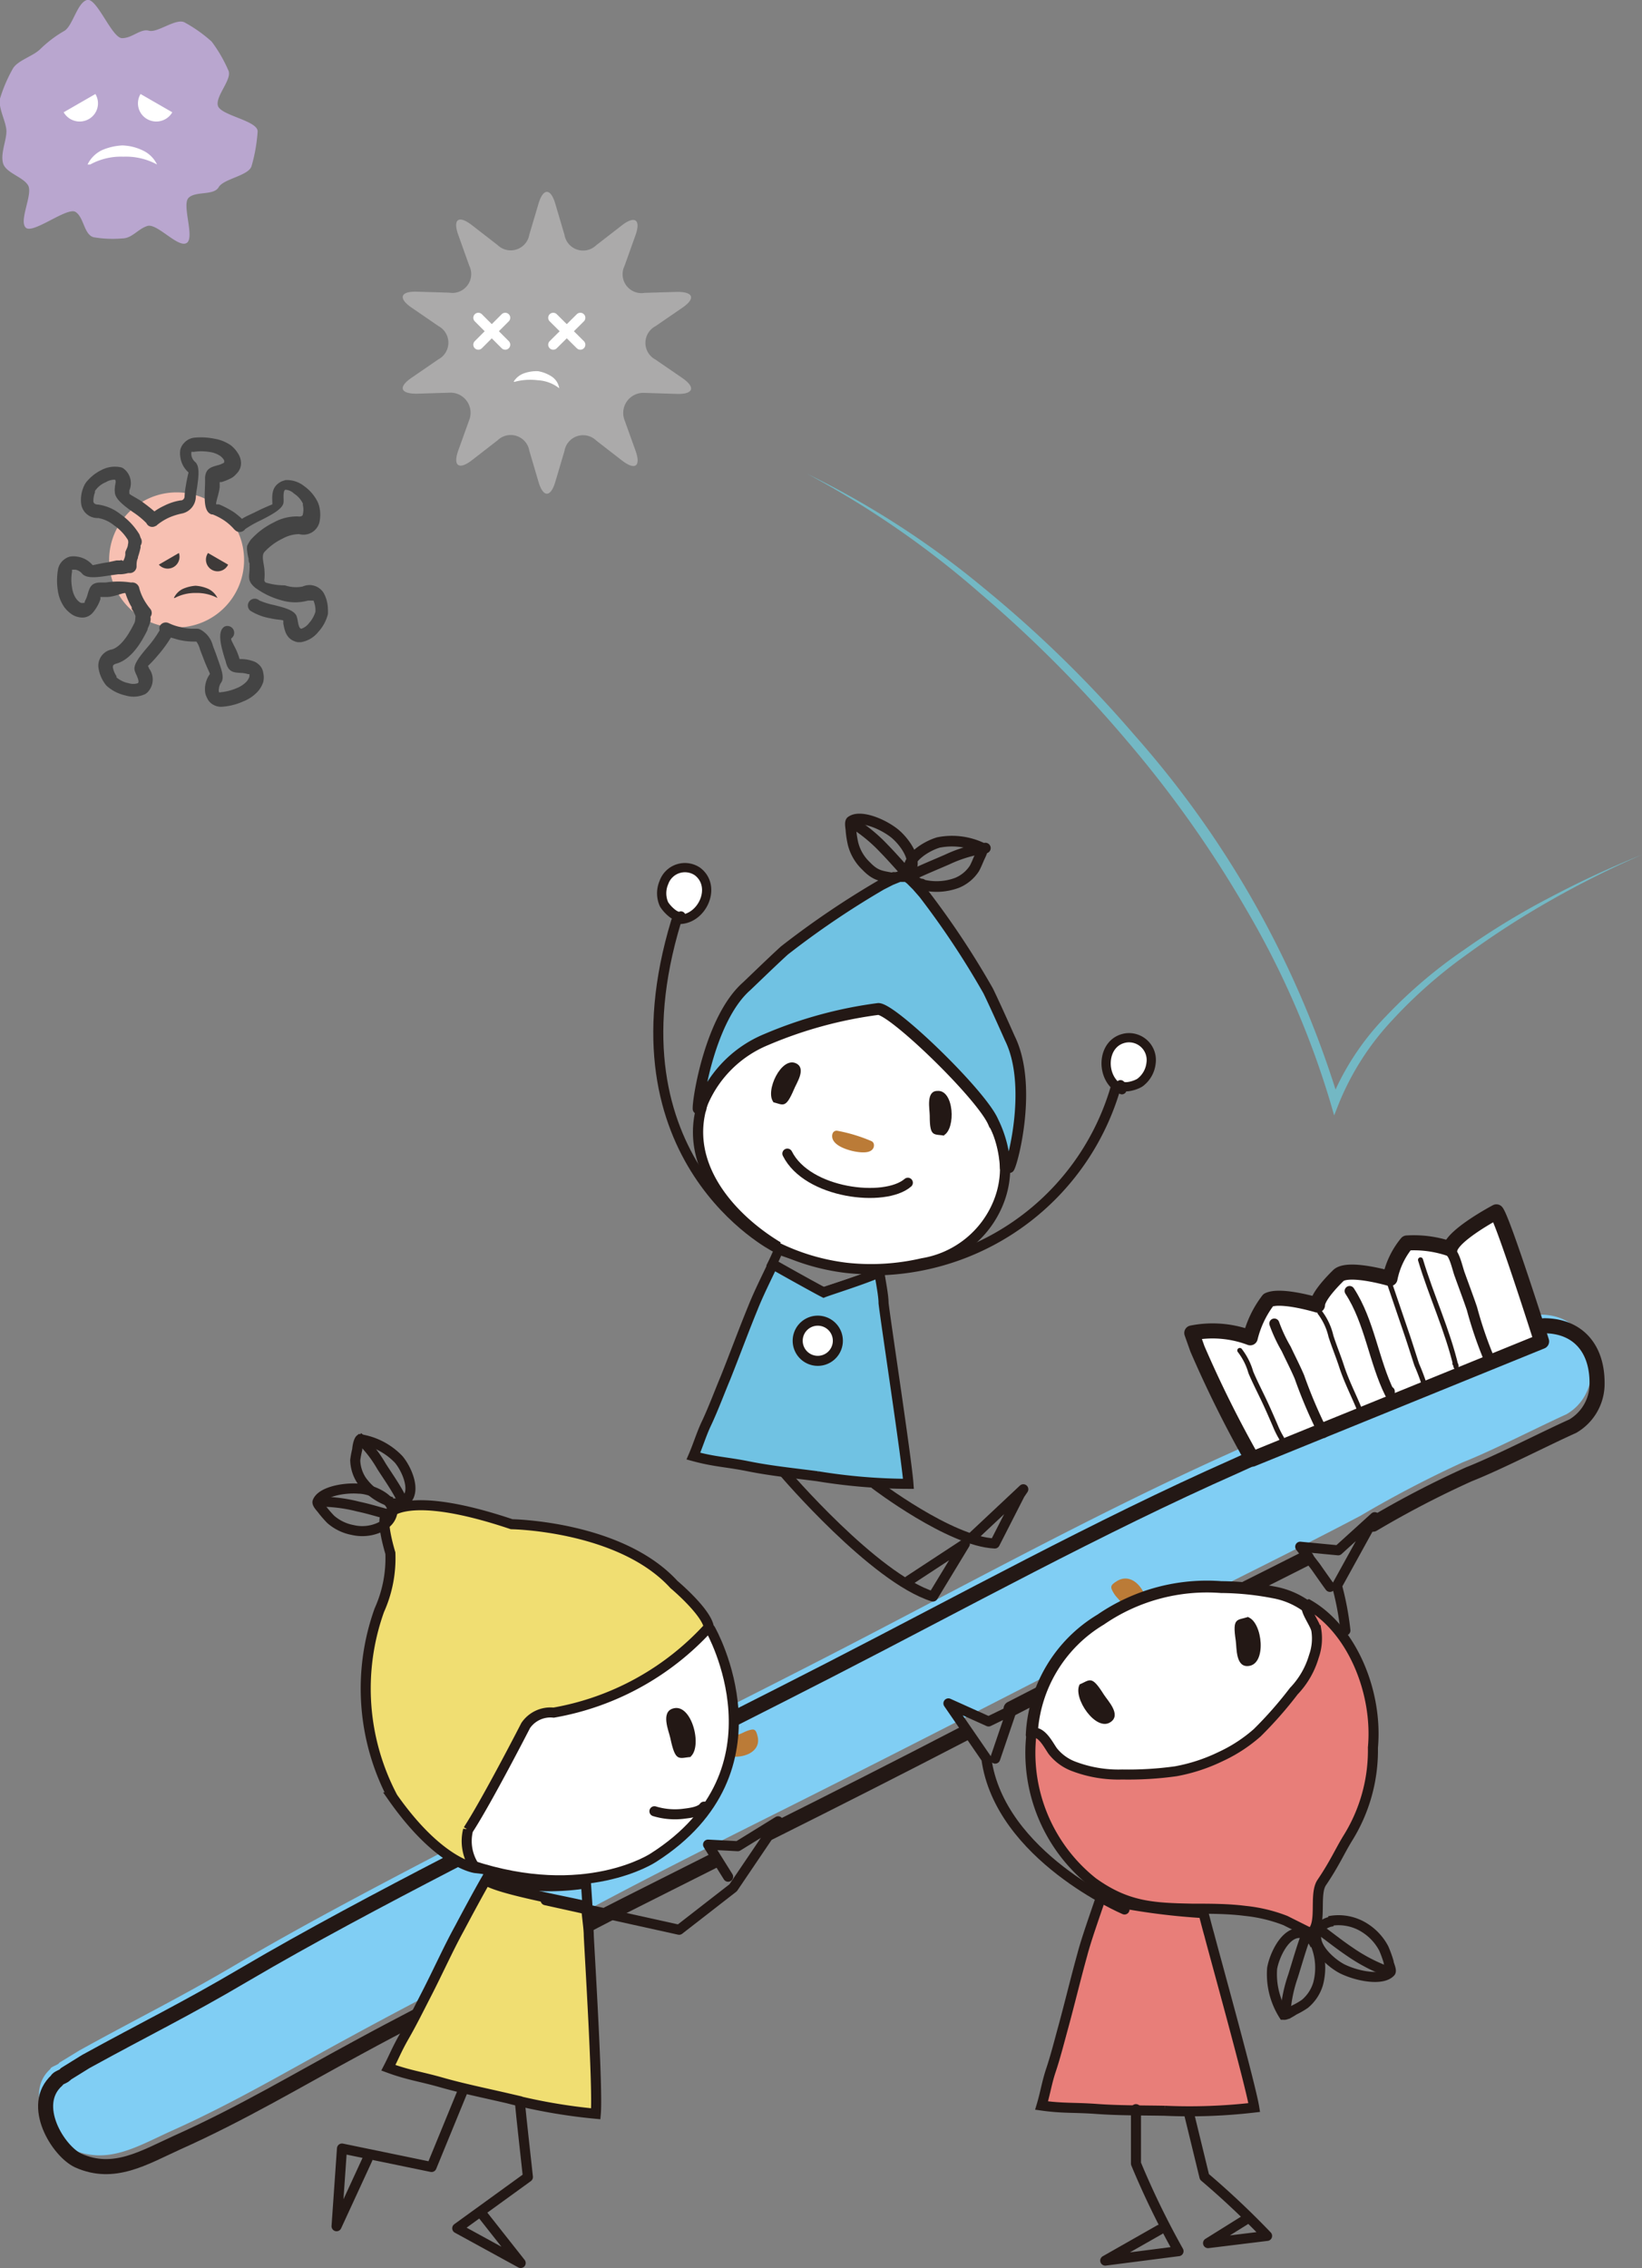 <svg xmlns="http://www.w3.org/2000/svg" viewBox="0 0 81.77 112.91"><rect x="0" y="0" width="81.77" height="112.91" fill="#808080" stroke="none"/><defs><style>.cls-1{fill:#80cef4;}.cls-10,.cls-14,.cls-19,.cls-2,.cls-25,.cls-4,.cls-5,.cls-6{fill:none;}.cls-10,.cls-12,.cls-13,.cls-14,.cls-15,.cls-16,.cls-17,.cls-18,.cls-2,.cls-3,.cls-4,.cls-5,.cls-6,.cls-8,.cls-9{stroke:#231815;}.cls-16,.cls-18,.cls-19,.cls-2,.cls-25,.cls-3,.cls-4,.cls-5,.cls-6{stroke-linecap:round;stroke-linejoin:round;}.cls-2,.cls-3{stroke-width:0.75px;}.cls-13,.cls-16,.cls-17,.cls-26,.cls-28,.cls-3,.cls-8{fill:#fff;}.cls-4{stroke-width:0.25px;}.cls-10,.cls-12,.cls-15,.cls-5,.cls-8,.cls-9{stroke-width:0.5px;}.cls-18,.cls-6{stroke-width:0.53px;}.cls-7{fill:#bb7b37;}.cls-9{fill:#f0de72;}.cls-11{fill:#231815;}.cls-12{fill:#e87e79;}.cls-13{stroke-width:0.59px;}.cls-14,.cls-16{stroke-width:0.46px;}.cls-15,.cls-18{fill:#70c2e3;}.cls-17{stroke-width:0.51px;}.cls-19{stroke:#bb7b37;stroke-width:0.42px;}.cls-20{fill:#f7c0b2;}.cls-20,.cls-21,.cls-23,.cls-24,.cls-27,.cls-28{fill-rule:evenodd;}.cls-21{fill:#444;}.cls-22,.cls-23{fill:#3e3a39;}.cls-24{fill:#abaaaa;}.cls-25{stroke:#fff;stroke-width:0.5px;}.cls-27{fill:#b9a6cf;}.cls-29{fill:#73b8c4;}</style></defs><g id="レイヤー_2" data-name="レイヤー 2"><g id="レイヤー_6" data-name="レイヤー 6"><path class="cls-1" d="M76.59,65.45c1.69-.06,2.71,1.12,2.64,3A2.44,2.44,0,0,1,78,70.41c-1.29.58-3.71,1.82-5.16,2.39a55.51,55.51,0,0,0-5.09,2.66c-3.13,1.65-6.3,3.19-9.53,4.84-6.84,3.5-12.34,6.35-19.35,9.86-3.38,1.69-7.75,3.88-11,5.68s-6.85,3.61-10.37,5.53c-3,1.62-5.8,3.3-9,4.73-1.67.76-3.16,1.69-4.92.9-1-.46-2.45-2.77-1.07-4,0-.11.42-.21.44-.31l1-.61c3-1.66,4.94-2.59,7.89-4.33,3.21-1.89,6.94-3.85,10.14-5.52,6.56-3.4,12.45-6.29,19-9.65s13.4-7.15,20.18-10.2l.77-.35"/><path class="cls-2" d="M23.94,98.71c-2.06,1.09-4,2.07-6.11,3.22-3,1.62-5.8,3.3-9,4.73-1.67.76-3.16,1.69-4.93.9-1-.46-2.44-2.77-1.06-4,0-.11.42-.21.43-.31l1-.62c3-1.65,4.94-2.58,7.89-4.32,3.21-1.89,6.94-3.86,10.14-5.52,6.55-3.4,12.45-6.29,19-9.65S54.71,76,61.49,73l.77-.35"/><path class="cls-2" d="M35.53,92.64c-3.57,1.8-5.64,2.81-7.33,3.75l-1.33.73"/><path class="cls-2" d="M48,86.31c-3.22,1.67-6.3,3.23-9.7,4.93"/><path class="cls-2" d="M65.06,77.57c-2.15,1.09-4.32,2.16-6.52,3.29l-8.19,4.21"/><path class="cls-2" d="M76.89,66c1.68,0,2.7,1.13,2.64,3A2.44,2.44,0,0,1,78.32,71c-1.3.58-3.71,1.82-5.16,2.39a48.15,48.15,0,0,0-4.79,2.49"/><path class="cls-3" d="M59.35,66.36a5.3,5.3,0,0,1,2.91.24,5.07,5.07,0,0,1,.9-1.88c.63-.3,2.45.25,2.45.25,0-.49,1.06-1.49,1.06-1.49.53-.42,2.55.17,2.55.17a4,4,0,0,1,.84-1.77,5.55,5.55,0,0,1,2.15.29c.17-.71,2.31-1.84,2.31-1.84.35.46,2.25,6.45,2.25,6.45L62.36,72.64a57.32,57.32,0,0,1-2.73-5.49Z"/><path class="cls-4" d="M61.74,67.23a3.2,3.2,0,0,1,.55,1.09c.19.45.42.9.63,1.34s.4.88.59,1.32a4.48,4.48,0,0,0,.31.62c0,.08.09.16.14.24s.18.24.11.22"/><path class="cls-5" d="M63.46,65.89a7.59,7.59,0,0,0,.59,1.26c.22.47.46.93.66,1.4a23.86,23.86,0,0,0,1.19,2.79s0,0,0,0"/><path class="cls-4" d="M65.73,65.34a3.12,3.12,0,0,1,.55,1.18c.17.53.37,1,.55,1.56.28.84.7,1.6,1,2.42,0,0,0,0,0-.09"/><path class="cls-4" d="M69.17,63.81l.94,2.76c.15.45.29.9.44,1.36A11.27,11.27,0,0,1,71,69.15"/><path class="cls-6" d="M72.21,62.29c.25.21.37.87.49,1.18.2.56.41,1.11.6,1.67a19.88,19.88,0,0,0,.92,2.66s0,0,0,0"/><path class="cls-5" d="M67.21,64.27c1,1.53,1.2,3.49,2,5.1,0,0,0-.06,0-.1"/><path class="cls-4" d="M70.74,62.72c.53,1.78,1.35,3.51,1.77,5.32,0-.08,0-.11-.06-.16"/><path class="cls-7" d="M36.48,86.27c.27.2.43,0,.75-.11s.41-.1.5.29c.17.71-.59,1.06-1.27,1"/><path class="cls-8" d="M35.38,81.12s4,7-2.84,11.36c0,0-3.38,2.26-9.06.38,0,0-1.77-1.33,3.05-8.14S35.38,81.12,35.38,81.12Z"/><path class="cls-9" d="M35.3,81a13.59,13.59,0,0,1-7.73,4.26,1.49,1.49,0,0,0-1.39.64s-1.93,3.76-2.87,5.2A2.28,2.28,0,0,0,23.68,93s-1.79-.2-4.12-3.52a11.57,11.57,0,0,1-.67-9.32,6.29,6.29,0,0,0,.55-2.84s-.6-1.94-.1-1.94c0,0,.84-1.28,6.14.5,0,0,5.41.08,8.08,3C33.56,78.88,35.15,80.21,35.3,81Z"/><path class="cls-10" d="M19.16,75.9a2.09,2.09,0,0,1-1.59.27,2.31,2.31,0,0,1-1.1-.53,5.74,5.74,0,0,1-.41-.47c-.06-.09-.27-.29-.25-.4v0c.17-.48,1.23-.72,2.05-.66.55,0,1.66.43,1.69,1.12a.91.91,0,0,1-.51.72"/><path class="cls-10" d="M15.83,74.76a7.65,7.65,0,0,1,2,.24c.61.13,1.09.29,1.64.43"/><path class="cls-10" d="M19.51,74.78A2.81,2.81,0,0,1,18,73.69a1.92,1.92,0,0,1-.31-1,4.94,4.94,0,0,1,.1-.53c0-.1.06-.44.15-.51h0a3.39,3.39,0,0,1,1.91,1c.36.42.87,1.48.4,2a.94.94,0,0,1-.87.15"/><path class="cls-10" d="M17.82,71.53A6,6,0,0,1,19,73c.34.53.68,1,1,1.62"/><path class="cls-10" d="M24.36,93.52l-.25.44c.64.48,2.09,1.43,2.34,1.59.31-.07,2.12.37,2.84.11,0-.29-.07-1.33-.11-1.9A11.89,11.89,0,0,1,24.36,93.52Z"/><path class="cls-11" d="M34.38,87.46c.62-.5.07-2.67-.85-2.41-.64.17-.23,1.11-.15,1.47.26,1.23.41,1,1.07.94"/><path class="cls-5" d="M35.06,89.94c-.19.27-.74.32-1.06.36a3.5,3.5,0,0,1-1.41-.13"/><path class="cls-5" d="M25.9,104.76c0,.1.39,3.62.39,3.62l-3.52,2.55,3.16,1.73-1.87-2.37"/><polyline class="cls-5" points="23.07 104.03 21.49 107.88 17.03 106.96 16.76 110.83 18.3 107.49"/><path class="cls-9" d="M29.32,96.35c0-.36-.1-.95-.13-1.45-.72-.2-4.31-.82-5-1.3-.38.66-.95,1.72-1.31,2.4-.55,1-1.08,2.18-1.64,3.27-.36.7-.71,1.41-1.1,2.09s-.5,1-.8,1.58c1,.37,1.59.43,2.64.73s2.18.53,3.3.79a27.94,27.94,0,0,0,4.39.77C29.78,104,29.36,97.24,29.32,96.35Z"/><polyline class="cls-5" points="27.17 94.6 33.82 96.07 36.51 93.98 38.75 90.67 36.74 91.91 35.26 91.83 36.26 93.43"/><path class="cls-12" d="M60.22,96.32c-.1-.35-.16-.6-.29-1.08a33.14,33.14,0,0,1-5.13-.71c-.24.72-.7,2-.9,2.77-.32,1.15-.61,2.36-.93,3.54-.21.76-.4,1.53-.65,2.27-.19.58-.27,1.11-.45,1.71,1.06.15,1.65.09,2.74.17s2.24.07,3.39.09a27.84,27.84,0,0,0,4.46-.16C62.27,103.75,60.44,97.18,60.22,96.32Z"/><path class="cls-7" d="M55.84,80.1c.13-.36-.17-.45-.36-.76s-.23-.41.16-.64c.69-.4,1.31.3,1.46,1"/><path class="cls-13" d="M65.25,80.11a4,4,0,0,0-1.84-.84,14.15,14.15,0,0,0-2.6-.26,9.34,9.34,0,0,0-6,1.62,7.07,7.07,0,0,0-3.43,5.71s2.72,5.8,10.22,1.67C61.62,88,68.12,83.19,65.25,80.11Z"/><path class="cls-10" d="M66.19,95.64A2.42,2.42,0,0,1,68,96a2.69,2.69,0,0,1,.91,1,5.84,5.84,0,0,1,.24.66c0,.11.16.41.1.51v0c-.37.43-1.56.25-2.38-.14-.55-.27-1.54-1.12-1.29-1.84a1,1,0,0,1,.81-.54"/><path class="cls-10" d="M69.17,98.17a8.4,8.4,0,0,1-1.94-1c-.58-.39-1-.74-1.52-1.11"/><path class="cls-10" d="M65.48,96.71a3.09,3.09,0,0,1,.16,2.05,2.06,2.06,0,0,1-.66,1,3.88,3.88,0,0,1-.52.3c-.1.06-.42.28-.54.24h0A3.81,3.81,0,0,1,63.35,98c.1-.61.63-1.81,1.39-1.77a1,1,0,0,1,.76.62"/><path class="cls-10" d="M64,100.48a7,7,0,0,1,.39-2.1c.21-.67.39-1.32.64-2"/><path class="cls-12" d="M65.16,79.88c-.33.11.32.91.39,1.27a2.65,2.65,0,0,1-.12,1.31,4.19,4.19,0,0,1-1,1.73,19.68,19.68,0,0,1-1.82,2.07,7.49,7.49,0,0,1-1.7,1.13l-.19.09a8.64,8.64,0,0,1-2.17.7,17.11,17.11,0,0,1-2.66.16,6.28,6.28,0,0,1-2.46-.42,2.4,2.4,0,0,1-1-.74c-.21-.29-.58-1.07-1.06-.9a8.22,8.22,0,0,0,3.06,7.43c1.7,1.22,3,1.27,4.94,1.31.89,0,1.78,0,2.64.11a7.65,7.65,0,0,1,2,.48l1.26.63c.62-.42.14-1.91.55-2.52.63-.93.88-1.52,1.28-2.18A8.26,8.26,0,0,0,68.37,87C68.62,84.27,67.35,81.14,65.16,79.88Z"/><path class="cls-11" d="M62.16,80.51c.71.25.94,2.36,0,2.43-.63.06-.57-.91-.62-1.26-.18-1.18.06-1,.64-1.19"/><path class="cls-11" d="M53.77,83.85c-.38.65.82,2.41,1.55,1.87.52-.37-.16-1.06-.35-1.36-.63-1-.68-.72-1.26-.48"/><path class="cls-5" d="M56,95.06s-6.22-2.65-6.88-7.51L47.23,84.8l2,.9,1.15-.56-.82,2.41"/><path class="cls-5" d="M66.23,79s-.06-.07-.71-1L64.75,77l1.89.18,1.82-1.65-1.88,3.41A14.51,14.51,0,0,1,67,81.17"/><path class="cls-5" d="M56.57,105v2.71a41.1,41.1,0,0,0,2.12,4.36l-3.65.47L57.75,111"/><path class="cls-5" d="M59.22,105.25l.76,3.12a41.93,41.93,0,0,1,3.12,2.94l-2.94.36,1.89-1.18"/><path class="cls-14" d="M43.76,63.34a2.37,2.37,0,0,0-.15-.7,7,7,0,0,1-2.46.15,9.21,9.21,0,0,1-2.37-.57c-.1.22-.2.46-.32.7.7.42,2.25,1.26,2.53,1.4C41.29,64.22,43.05,63.67,43.76,63.34Z"/><path class="cls-15" d="M44,64.87c0-.37-.13-1-.21-1.53-.71.33-2.47.88-2.77,1-.28-.14-1.83-1-2.53-1.4-.33.7-.71,1.45-1,2.18-.46,1.12-.9,2.32-1.36,3.47-.31.74-.59,1.5-.93,2.23-.27.56-.42,1.09-.67,1.67,1.06.29,1.66.29,2.75.51s2.26.34,3.42.49a28.48,28.48,0,0,0,4.54.38C45.15,72.64,44.1,65.77,44,64.87Z"/><path class="cls-8" d="M41.72,66.84a1,1,0,1,1-.92-1.09A1,1,0,0,1,41.72,66.84Z"/><path class="cls-5" d="M39.06,73.32s4.47,5.24,7.4,6.16l1.59-2.62-2.79,1.83"/><path class="cls-5" d="M43.59,73.9s3.72,2.84,5.95,2.94l1.25-2.45.17-.25-2.58,2.42"/><path class="cls-5" d="M38.58,62.07s-8.51-4.34-4.91-16.2"/><path class="cls-16" d="M33.91,45.6c-.26.13-.75-.4-.85-.6a1.34,1.34,0,0,1,0-1.06,1.11,1.11,0,0,1,1.68-.55c1,.77.19,2.46-1,2.38"/><path class="cls-5" d="M43.78,63.24a12.62,12.62,0,0,0,11.8-9.17"/><path class="cls-16" d="M55.8,54c.17.24.85,0,1-.13a1.39,1.39,0,0,0,.52-.93,1.11,1.11,0,0,0-1.24-1.27c-1.27.19-1.31,2.09-.21,2.58"/><path class="cls-6" d="M44.64,43.75c-.75-.15-1-.11-1.52-.65A2.3,2.3,0,0,1,42.48,42a4.84,4.84,0,0,1-.1-.63c0-.11-.07-.4,0-.48v0c.41-.32,1.46.06,2.12.56.45.34,1.2,1.28.84,1.89a.93.93,0,0,1-.83.34"/><path class="cls-6" d="M42.41,40.93A7.82,7.82,0,0,1,44,42.22c.45.46.78.85,1.18,1.28"/><path class="cls-6" d="M45.77,44a2.91,2.91,0,0,0,1.89-.05,1.88,1.88,0,0,0,.86-.71c.09-.16.16-.34.23-.5s.21-.41.17-.52h0a3.48,3.48,0,0,0-2.18-.28c-.54.15-1.59.75-1.48,1.45,0,.23.4.62.64.62"/><path class="cls-6" d="M49.07,42.22a6.6,6.6,0,0,0-1.88.56c-.59.26-1.17.49-1.79.79"/><path class="cls-17" d="M38.75,62.07C36.33,60.61,34,57.94,35,54.91a5.85,5.85,0,0,1,3.16-3.12,21.15,21.15,0,0,1,5.57-1.52c.72,0,5.12,4.24,5.72,5.62a4.55,4.55,0,0,1,.26,4,4.93,4.93,0,0,1-3.77,3,11.33,11.33,0,0,1-3.77.23A10.77,10.77,0,0,1,38.5,62"/><path class="cls-18" d="M50.29,51.69s-.69-1.56-1.08-2.36A41.84,41.84,0,0,0,46,44.49l-.35-.4-.32-.32c-.11-.07-.11-.1-.2-.13H45c-.09,0-.1,0-.22,0l-.42.17-.47.24a43.11,43.11,0,0,0-4.83,3.27c-.66.6-1.86,1.77-1.89,1.79-1.8,1.6-2.43,5.6-2.41,6.09l.15,0c0-.12.06-.24.1-.36a5.85,5.85,0,0,1,3.16-3.12,21.15,21.15,0,0,1,5.57-1.52c.72,0,5.12,4.24,5.72,5.62a5.83,5.83,0,0,1,.6,2.31l.2,0C50.46,57.79,51.43,54,50.29,51.69Z"/><path class="cls-11" d="M38.52,54.87c-.44-.53.39-2.3,1.13-1.93.52.26,0,1-.11,1.29-.43,1-.53.76-1.08.63"/><path class="cls-11" d="M47,56.52c.61-.33.51-2.28-.32-2.21-.58,0-.38.91-.38,1.23,0,1.1.2.9.76,1"/><path class="cls-19" d="M43.31,57c.07.39-1.81,0-1.65-.5A7.75,7.75,0,0,1,43.31,57Z"/><path class="cls-5" d="M39.21,57.43c1,2,4.86,2.44,6,1.45"/><path class="cls-20" d="M11.17,25.5a3.36,3.36,0,1,1-4.75,0A3.35,3.35,0,0,1,11.17,25.5Z"/><path class="cls-21" d="M12.05,25.83a4.12,4.12,0,0,0-.4-.33,4.73,4.73,0,0,0-.74-.39h-.06a.15.15,0,0,0-.07,0c-.08,0,.13-.52.16-.86,0-.11,0-.2,0-.25h0s0,0,0,0h.09a2.76,2.76,0,0,0,.51-.21.92.92,0,0,0,.23-.2A.72.72,0,0,0,12,23a.89.89,0,0,0-.15-.43,1.56,1.56,0,0,0-.34-.39,2,2,0,0,0-.84-.34,3.27,3.27,0,0,0-1-.05.8.8,0,0,0-.51.27.72.72,0,0,0-.18.33,1.08,1.08,0,0,0,0,.36,1.23,1.23,0,0,0,.41.77s-.09.35-.14.69a3.9,3.9,0,0,0-.06.53.2.2,0,0,1-.15.17H9a2.79,2.79,0,0,0-.83.27h0a2.87,2.87,0,0,0-.48.28c-.17-.15-.39-.32-.61-.48s-.64-.36-.64-.41h0a1.3,1.3,0,0,0,0-.15.91.91,0,0,0-.31-1.11A.37.37,0,0,0,6,23.26h0a1.43,1.43,0,0,0-.95.14,2.23,2.23,0,0,0-.79.65,1.51,1.51,0,0,0-.11.22,1.67,1.67,0,0,0-.11.8.82.82,0,0,0,.85.72,1.7,1.7,0,0,1,.77.35,2.42,2.42,0,0,1,.71.74.38.38,0,0,1,0,.23c0,.12-.09.25-.13.38l0,.06v0s0,.05,0,.07a.81.81,0,0,1-.09.28c0,.07-.07-.05-.17,0H5.8L5.34,28c-.38.05-.72.15-.73.13a1.24,1.24,0,0,0-.77-.42,1.09,1.09,0,0,0-.36,0,.82.82,0,0,0-.33.18h0a.8.8,0,0,0-.27.51,3.2,3.2,0,0,0,0,1,1.88,1.88,0,0,0,.34.85h0a1.58,1.58,0,0,0,.38.35,1,1,0,0,0,.43.14.66.66,0,0,0,.5-.15,1.14,1.14,0,0,0,.2-.23A2,2,0,0,0,5,29.83c0-.06,0-.11,0-.11l.33,0c.37,0,.89-.26.92-.18h0a3.49,3.49,0,0,0,.25.59l.06.1a.3.3,0,0,0,0,.08l.12.2.06.14a.18.18,0,0,1,0,.1A.74.74,0,0,1,6.7,31v0l0,0h0c-.17.34-.58,1.16-1.12,1.33a.82.82,0,0,0-.68.88,1.75,1.75,0,0,0,.28.76h0a.9.9,0,0,0,.15.19,2.07,2.07,0,0,0,.91.46,1.37,1.37,0,0,0,1-.07.58.58,0,0,0,.12-.1.91.91,0,0,0,.07-1.16l-.06-.14s.23-.21.47-.5a6.4,6.4,0,0,0,.67-.91l.38.11a3.39,3.39,0,0,0,.78.09h.11a1.21,1.21,0,0,1,.18.39c.08.22.15.39.21.55.15.39.3.66.28.68a1.28,1.28,0,0,0-.24.84.79.79,0,0,0,.1.34.7.7,0,0,0,.24.3.79.79,0,0,0,.56.14,3.09,3.09,0,0,0,1-.26,1.93,1.93,0,0,0,.75-.52h0a1.33,1.33,0,0,0,.25-.45,1,1,0,0,0,0-.45.68.68,0,0,0-.26-.45h0a.72.72,0,0,0-.26-.14,1.84,1.84,0,0,0-.55-.1c-.07,0-.11,0-.11,0a2.25,2.25,0,0,0-.08-.24v0c-.11-.33-.4-.75-.33-.79a.34.34,0,0,0-.33-.59c-.41.23-.16,1.05,0,1.59h0a1.64,1.64,0,0,1,.07.23c.13.45.37.47.73.49a1.29,1.29,0,0,1,.36.06l.07,0h0s0,0,0,0a.69.69,0,0,1,0,.13.73.73,0,0,1-.15.25h0a1.38,1.38,0,0,1-.49.32,2.57,2.57,0,0,1-.78.2.15.15,0,0,1-.1,0l0-.05a.15.15,0,0,1,0-.1A.62.62,0,0,1,11,34c.21-.27,0-.74-.2-1.32-.06-.18-.14-.37-.2-.54a1.25,1.25,0,0,0-.59-.78.37.37,0,0,0-.21-.06H9.61A2.43,2.43,0,0,1,9,31.22a2.49,2.49,0,0,1-.6-.2.34.34,0,0,0-.45.16.34.34,0,0,0,0,.2,5.8,5.8,0,0,1-.64.88c-.37.44-.69.84-.6,1.13a1.45,1.45,0,0,0,.09.22c.06.15.14.32.07.4h0a.75.75,0,0,1-.47,0,1.3,1.3,0,0,1-.6-.29l0-.06h0a1.14,1.14,0,0,1-.18-.44c0-.07,0-.14.2-.19.82-.25,1.32-1.26,1.53-1.68h0l0-.05v0a1.86,1.86,0,0,0,.14-.37.53.53,0,0,0,0-.22.32.32,0,0,0,0-.39,3.14,3.14,0,0,1-.33-.48,2.55,2.55,0,0,1-.22-.54A.36.36,0,0,0,6.53,29a4.16,4.16,0,0,0-1.27,0L5,29c-.47,0-.54.26-.64.6a1.36,1.36,0,0,1-.14.34l0,.06s0,0,0,0A.34.34,0,0,1,4,30a.8.8,0,0,1-.21-.2h0a1.25,1.25,0,0,1-.2-.54,2.23,2.23,0,0,1,0-.81.19.19,0,0,1,0-.09h0l.05,0h.11a.55.55,0,0,1,.34.2c.23.26.78.18,1.35.09l.44-.06H6a1.67,1.67,0,0,0,.38-.06h.06a.34.34,0,0,0,.36-.31c0-.16,0-.3.07-.44l0-.05A3.85,3.85,0,0,0,7,27.26l0-.1A.35.35,0,0,0,7,26.77a1.77,1.77,0,0,0-.06-.17,3.31,3.31,0,0,0-.94-1,2.28,2.28,0,0,0-1.11-.48c-.17,0-.23-.08-.24-.15a1.21,1.21,0,0,1,.08-.46.25.25,0,0,1,0-.07A1.22,1.22,0,0,1,5.28,24a.83.83,0,0,1,.44-.12h0c.09.06,0,.25,0,.4a.78.78,0,0,0,0,.22v0c0,.33.44.67.91,1a4.11,4.11,0,0,1,.66.54.32.32,0,0,0,.45.15.18.18,0,0,0,.09-.06,2.83,2.83,0,0,1,.58-.36h0a3.25,3.25,0,0,1,.67-.21h0a.87.87,0,0,0,.67-.79,3.75,3.75,0,0,1,.06-.47c.07-.51.16-1.08-.09-1.3a.56.56,0,0,1-.19-.34.4.4,0,0,1,0-.11l0-.05a.1.1,0,0,1,.09,0,2.49,2.49,0,0,1,.81,0,1.25,1.25,0,0,1,.54.2.74.74,0,0,1,.19.21.28.28,0,0,1,0,.12,0,0,0,0,1,0,0l0,0a1.11,1.11,0,0,1-.35.14h0c-.34.1-.57.17-.6.63h0a1.94,1.94,0,0,1,0,.24c0,.56-.13,1.43.33,1.57h0l.05,0a3,3,0,0,1,.59.31,2.57,2.57,0,0,1,.49.44l.07.06a.33.33,0,0,0,.47-.08,5.8,5.8,0,0,1,.78-.44c.55-.28,1.1-.57,1.13-.89a1.91,1.91,0,0,0,0-.24c0-.16,0-.35.09-.39h0a.67.67,0,0,1,.43.19,1.25,1.25,0,0,1,.44.49.19.19,0,0,1,0,.07,1,1,0,0,1,0,.48c0,.07-.09.12-.25.1a2.35,2.35,0,0,0-1.2.3,3.68,3.68,0,0,0-1.15.87,1.93,1.93,0,0,0-.17.29.88.88,0,0,0,0,.27,2.13,2.13,0,0,0,.07.37c0,.07,0,.16.05.24v0s0,0,0,.05a.38.38,0,0,0,0,.1v.06c0,.42-.15.64.28,1a4,4,0,0,0,1.36.64,2.37,2.37,0,0,0,1.26,0c.16,0,.24,0,.28,0a1.19,1.19,0,0,1,.1.46h0s0,.05,0,.09a1.5,1.5,0,0,1-.32.57.8.8,0,0,1-.38.28h0c-.11,0-.15-.21-.18-.37a1.55,1.55,0,0,0-.05-.23c-.1-.32-.62-.45-1.14-.58a3.7,3.7,0,0,1-.73-.23.34.34,0,1,0-.45.51,2.76,2.76,0,0,0,1,.38c.33.08.64.07.65.12l0,.15c.07.36.15.8.71.92h.17a1.4,1.4,0,0,0,.86-.51,2.05,2.05,0,0,0,.48-.89,2.11,2.11,0,0,0,0-.25h0a1.74,1.74,0,0,0-.2-.78.83.83,0,0,0-1.06-.34,1.71,1.71,0,0,1-.88-.06A3.21,3.21,0,0,1,13.23,29c-.07-.06-.07-.1-.06-.19a2.38,2.38,0,0,0,0-.4h0c0-.28-.18-.74,0-.93a2.92,2.92,0,0,1,.91-.67,1.74,1.74,0,0,1,.82-.22.82.82,0,0,0,1-.56,1.74,1.74,0,0,0,0-.81,1.27,1.27,0,0,0-.08-.23,2.11,2.11,0,0,0-.66-.78,1.39,1.39,0,0,0-.94-.31l-.16.05h0c-.53.23-.51.68-.5,1a.85.85,0,0,1,0,.16s-.38.15-.76.34S12.25,25.7,12.05,25.83Z"/><path class="cls-22" d="M8.66,29.77a.94.94,0,0,1,.46-.46,1.94,1.94,0,0,1,.62-.15,1.88,1.88,0,0,1,.62.15,1,1,0,0,1,.47.46h0s0,0,0,0h0a2.19,2.19,0,0,0-1.07-.25,2.18,2.18,0,0,0-1.06.25h0v0Z"/><path class="cls-23" d="M8.91,27.53a.59.59,0,0,1-1,.58"/><path class="cls-23" d="M10.36,27.53a.58.58,0,1,0,1,.58"/><path class="cls-24" d="M26.82,10.13c.23-.77.6-.77.83,0l.46,1.56a.94.94,0,0,0,1.58.52l1.29-1c.64-.49.94-.27.67.49l-.55,1.54a.94.94,0,0,0,1,1.34l1.63-.05c.8,0,.92.33.25.79l-1.34.92a.94.94,0,0,0,0,1.66l1.34.92c.67.46.55.81-.25.79l-1.63-.05a1,1,0,0,0-1,1.35l.55,1.53c.27.76,0,1-.67.49l-1.29-1a.94.94,0,0,0-1.58.52L27.65,24c-.23.77-.6.77-.83,0l-.46-1.56a.94.94,0,0,0-1.58-.52l-1.29,1c-.64.49-.94.27-.67-.49l.55-1.53a1,1,0,0,0-1-1.35l-1.63.05c-.8,0-.92-.33-.25-.79l1.34-.92a.94.94,0,0,0,0-1.66l-1.34-.92c-.67-.46-.55-.81.25-.79l1.63.05a.94.94,0,0,0,1-1.34l-.55-1.54c-.27-.76,0-1,.67-.49l1.29,1a.94.94,0,0,0,1.58-.52Z"/><line class="cls-25" x1="23.82" y1="15.82" x2="25.16" y2="17.16"/><line class="cls-25" x1="23.82" y1="17.16" x2="25.16" y2="15.82"/><line class="cls-25" x1="27.55" y1="15.82" x2="28.9" y2="17.16"/><line class="cls-25" x1="27.55" y1="17.16" x2="28.9" y2="15.82"/><path class="cls-26" d="M25.58,19a1,1,0,0,1,.56-.43,1.85,1.85,0,0,1,.66-.09,1.79,1.79,0,0,1,.65.25.86.86,0,0,1,.4.6v0l0,0h0a1.88,1.88,0,0,0-1.07-.4,3,3,0,0,0-1.16.08s0,0,0,0,0,0,0,0Z"/><path class="cls-27" d="M12.83,6.54a8.15,8.15,0,0,1-.3,1.72c-.13.49-1.39.63-1.64,1.06s-1.15.18-1.5.53.33,2-.1,2.25-1.47-1-1.95-.85-.76.62-1.26.62a5.56,5.56,0,0,1-1.42-.06c-.48-.13-.48-1-.9-1.26s-2.13,1.13-2.48.78.37-1.67.12-2.1S.28,8.61.15,8.12.32,7,.32,6.54-.1,5.38,0,4.91A7.41,7.41,0,0,1,.65,3.4C.9,3,1.64,2.8,2,2.45a5.93,5.93,0,0,1,1.2-.91C3.62,1.3,3.84.14,4.33,0S5.57,1.9,6.08,1.9,7,1.41,7.42,1.53,8.78.88,9.2,1.12a7.06,7.06,0,0,1,1.34.95,7,7,0,0,1,.82,1.41c.25.43-.64,1.29-.51,1.78S12.83,6,12.83,6.54Z"/><path class="cls-26" d="M4.36,8.19a1.54,1.54,0,0,1,.73-.72,2.93,2.93,0,0,1,1-.23,2.52,2.52,0,0,1,1,.24,1.48,1.48,0,0,1,.73.71v0s0,0,0,0h0a3.24,3.24,0,0,0-1.67-.39,3.2,3.2,0,0,0-1.66.39s0,0,0,0,0,0,0,0Z"/><path class="cls-28" d="M4.75,4.68a.9.9,0,0,1-.33,1.25.92.92,0,0,1-1.25-.34"/><path class="cls-28" d="M7,4.68a.9.9,0,0,0,.33,1.25.92.92,0,0,0,1.25-.34"/><path class="cls-29" d="M81.77,42.55a47,47,0,0,0-4.49,2.24,43.09,43.09,0,0,0-4.21,2.71,24,24,0,0,0-3.74,3.29,13.5,13.5,0,0,0-2.65,4.13l-.24.61-.18-.62a43.48,43.48,0,0,0-4.13-9.52,56.45,56.45,0,0,0-6-8.5,64,64,0,0,0-7.35-7.38,46,46,0,0,0-8.58-5.92A43.93,43.93,0,0,1,49,29.28a59.62,59.62,0,0,1,7.5,7.32A48.84,48.84,0,0,1,66.68,54.79l-.41,0a13.06,13.06,0,0,1,2.78-4.23,24,24,0,0,1,3.85-3.27,37.11,37.11,0,0,1,4.3-2.62A48.32,48.32,0,0,1,81.77,42.55Z"/></g></g></svg>